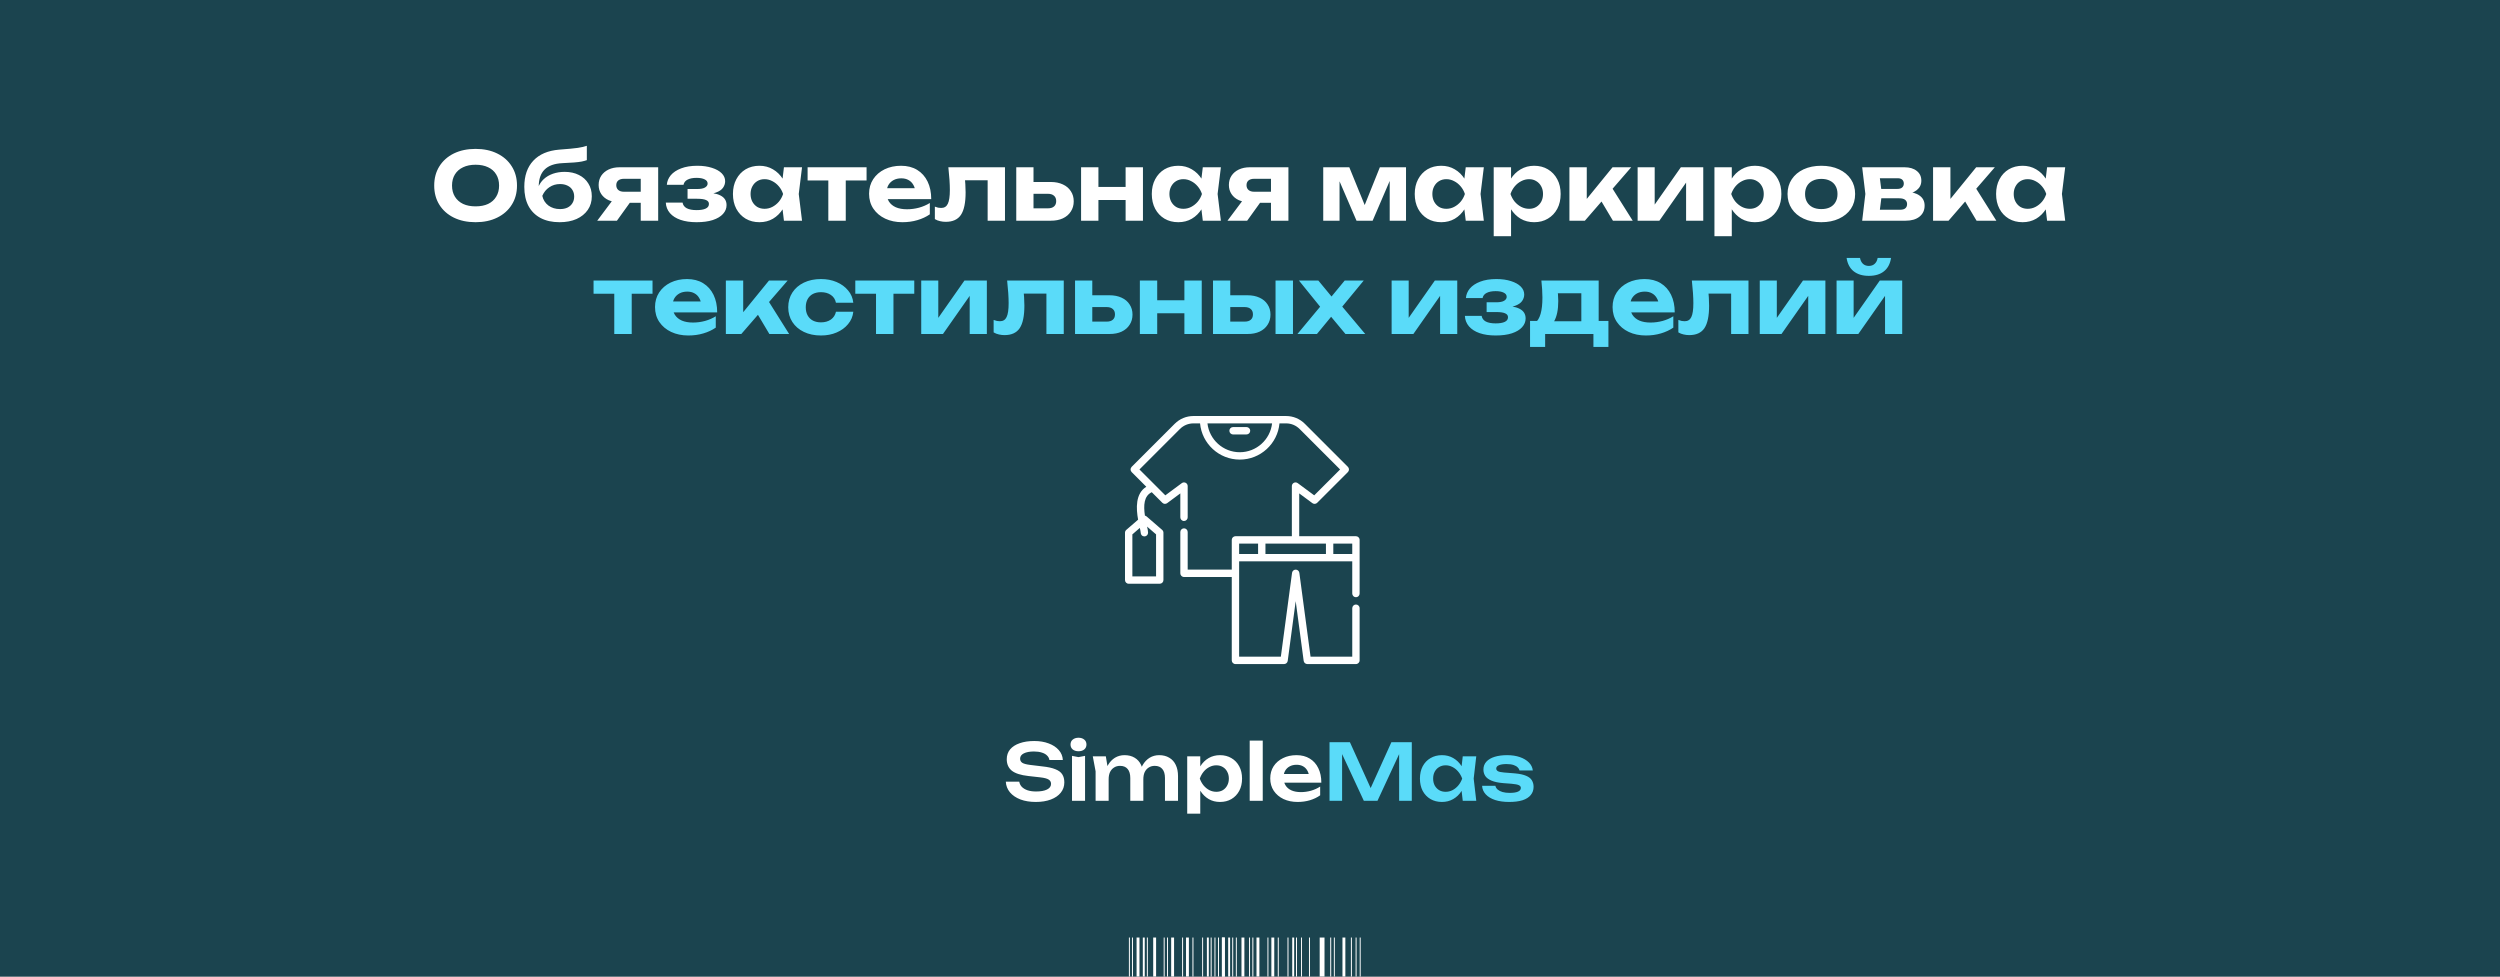 <?xml version="1.0" encoding="UTF-8"?> <svg xmlns="http://www.w3.org/2000/svg" width="1280" height="500" viewBox="0 0 1280 500" fill="none"><rect x="0" y="0" width="1280" height="500" fill="#808080" stroke="none"/><g clip-path="url(#clip0_280_3296)"><rect width="1280" height="500" fill="#1B444F"></rect><path d="M243.485 113.768C239.261 113.768 235.549 112.984 232.349 111.416C229.181 109.848 226.717 107.656 224.957 104.84C223.197 102.024 222.317 98.744 222.317 95C222.317 91.256 223.197 87.976 224.957 85.16C226.717 82.344 229.181 80.152 232.349 78.584C235.549 77.016 239.261 76.232 243.485 76.232C247.709 76.232 251.405 77.016 254.573 78.584C257.773 80.152 260.253 82.344 262.013 85.16C263.805 87.976 264.701 91.256 264.701 95C264.701 98.744 263.805 102.024 262.013 104.84C260.253 107.656 257.773 109.848 254.573 111.416C251.405 112.984 247.709 113.768 243.485 113.768ZM243.485 105.656C245.981 105.656 248.125 105.24 249.917 104.408C251.709 103.544 253.085 102.312 254.045 100.712C255.037 99.112 255.533 97.208 255.533 95C255.533 92.792 255.037 90.888 254.045 89.288C253.085 87.688 251.709 86.472 249.917 85.64C248.125 84.776 245.981 84.344 243.485 84.344C241.021 84.344 238.893 84.776 237.101 85.64C235.309 86.472 233.917 87.688 232.925 89.288C231.933 90.888 231.437 92.792 231.437 95C231.437 97.208 231.933 99.112 232.925 100.712C233.917 102.312 235.309 103.544 237.101 104.408C238.893 105.24 241.021 105.656 243.485 105.656ZM286.49 113.768C282.714 113.768 279.466 113.048 276.746 111.608C274.058 110.168 271.994 108.104 270.554 105.416C269.146 102.728 268.442 99.48 268.442 95.672C268.442 90.008 269.978 85.544 273.05 82.28C276.122 78.984 280.538 77.096 286.298 76.616C288.634 76.424 290.57 76.264 292.106 76.136C293.674 75.976 294.938 75.832 295.898 75.704C296.89 75.544 297.738 75.384 298.442 75.224C299.146 75.064 299.818 74.872 300.458 74.648V81.992C299.754 82.248 298.874 82.488 297.818 82.712C296.794 82.904 295.482 83.064 293.882 83.192C292.314 83.288 290.362 83.4 288.026 83.528C283.866 83.72 280.794 84.824 278.81 86.84C276.826 88.824 275.834 91.72 275.834 95.528V96.68L275.546 96.008C276.154 94.344 277.098 92.92 278.378 91.736C279.69 90.52 281.258 89.592 283.082 88.952C284.938 88.312 286.938 87.992 289.082 87.992C291.866 87.992 294.298 88.52 296.378 89.576C298.458 90.6 300.074 92.056 301.226 93.944C302.41 95.8 303.002 97.992 303.002 100.52C303.002 103.176 302.314 105.496 300.938 107.48C299.562 109.464 297.642 111.016 295.178 112.136C292.714 113.224 289.818 113.768 286.49 113.768ZM286.73 107.048C288.202 107.048 289.482 106.792 290.57 106.28C291.658 105.736 292.49 104.984 293.066 104.024C293.674 103.064 293.978 101.928 293.978 100.616C293.978 99.336 293.674 98.216 293.066 97.256C292.49 96.296 291.658 95.56 290.57 95.048C289.482 94.504 288.202 94.232 286.73 94.232C284.682 94.232 282.858 94.776 281.258 95.864C279.658 96.92 278.458 98.392 277.658 100.28C278.106 102.328 279.146 103.976 280.778 105.224C282.442 106.44 284.426 107.048 286.73 107.048ZM330.554 98.168V103.832H317.306L317.21 103.544C315.098 103.544 313.226 103.192 311.594 102.488C309.994 101.752 308.746 100.712 307.85 99.368C306.954 98.024 306.506 96.472 306.506 94.712C306.506 92.888 306.954 91.304 307.85 89.96C308.746 88.616 309.994 87.56 311.594 86.792C313.226 86.024 315.098 85.64 317.21 85.64H336.986V113H328.058V87.896L330.602 91.544H319.418C318.202 91.544 317.242 91.832 316.538 92.408C315.866 92.984 315.53 93.784 315.53 94.808C315.53 95.832 315.866 96.648 316.538 97.256C317.242 97.864 318.202 98.168 319.418 98.168H330.554ZM325.082 100.184L315.866 113H305.786L315.386 100.184H325.082ZM356.636 113.768C353.5 113.768 350.764 113.368 348.428 112.568C346.124 111.768 344.316 110.616 343.004 109.112C341.692 107.576 340.988 105.784 340.892 103.736H349.484C349.676 104.984 350.38 105.944 351.596 106.616C352.844 107.256 354.524 107.576 356.636 107.576C358.652 107.576 360.204 107.32 361.292 106.808C362.412 106.296 362.972 105.496 362.972 104.408C362.972 103.512 362.492 102.856 361.532 102.44C360.604 101.992 359.084 101.768 356.972 101.768H352.028V96.776H356.876C358.732 96.776 360.092 96.52 360.956 96.008C361.852 95.464 362.3 94.792 362.3 93.992C362.3 93.032 361.788 92.312 360.764 91.832C359.772 91.32 358.396 91.064 356.636 91.064C354.716 91.064 353.18 91.368 352.028 91.976C350.876 92.552 350.188 93.432 349.964 94.616H341.42C341.548 92.824 342.22 91.192 343.436 89.72C344.684 88.248 346.444 87.08 348.716 86.216C351.02 85.32 353.788 84.872 357.02 84.872C359.868 84.872 362.364 85.224 364.508 85.928C366.652 86.6 368.316 87.528 369.5 88.712C370.684 89.896 371.276 91.256 371.276 92.792C371.276 93.976 370.908 95.096 370.172 96.152C369.436 97.176 368.22 97.992 366.524 98.6C364.86 99.208 362.652 99.512 359.9 99.512V98.696C363.804 98.536 366.796 99 368.876 100.088C370.956 101.144 371.996 102.792 371.996 105.032C371.996 106.696 371.388 108.2 370.172 109.544C368.988 110.856 367.244 111.896 364.94 112.664C362.668 113.4 359.9 113.768 356.636 113.768ZM401.377 113L400.177 103.064L401.473 99.32L400.177 95.624L401.377 85.64H410.641L408.961 99.32L410.641 113H401.377ZM403.585 99.32C403.105 102.232 402.193 104.776 400.849 106.952C399.505 109.096 397.809 110.776 395.761 111.992C393.713 113.176 391.409 113.768 388.849 113.768C386.161 113.768 383.793 113.16 381.745 111.944C379.729 110.728 378.145 109.048 376.993 106.904C375.841 104.728 375.265 102.2 375.265 99.32C375.265 96.44 375.841 93.928 376.993 91.784C378.145 89.608 379.729 87.912 381.745 86.696C383.793 85.48 386.161 84.872 388.849 84.872C391.409 84.872 393.713 85.48 395.761 86.696C397.809 87.88 399.505 89.544 400.849 91.688C402.225 93.832 403.137 96.376 403.585 99.32ZM384.289 99.32C384.289 100.792 384.593 102.104 385.201 103.256C385.809 104.376 386.641 105.272 387.697 105.944C388.785 106.584 390.033 106.904 391.441 106.904C392.849 106.904 394.177 106.584 395.425 105.944C396.705 105.272 397.825 104.376 398.785 103.256C399.745 102.104 400.465 100.792 400.945 99.32C400.465 97.848 399.745 96.552 398.785 95.432C397.825 94.28 396.705 93.384 395.425 92.744C394.177 92.072 392.849 91.736 391.441 91.736C390.033 91.736 388.785 92.072 387.697 92.744C386.641 93.384 385.809 94.28 385.201 95.432C384.593 96.552 384.289 97.848 384.289 99.32ZM424.1 88.712H433.028V113H424.1V88.712ZM413.492 85.64H443.684V92.408H413.492V85.64ZM462.006 113.768C458.742 113.768 455.814 113.16 453.222 111.944C450.662 110.728 448.646 109.032 447.174 106.856C445.702 104.68 444.966 102.136 444.966 99.224C444.966 96.376 445.67 93.88 447.078 91.736C448.486 89.592 450.422 87.912 452.886 86.696C455.382 85.48 458.198 84.872 461.334 84.872C464.534 84.872 467.286 85.576 469.59 86.984C471.894 88.392 473.67 90.376 474.918 92.936C476.166 95.496 476.79 98.504 476.79 101.96H452.118V96.344H471.894L468.678 98.36C468.582 96.856 468.214 95.592 467.574 94.568C466.966 93.512 466.15 92.712 465.126 92.168C464.102 91.592 462.886 91.304 461.478 91.304C459.942 91.304 458.614 91.608 457.494 92.216C456.374 92.824 455.494 93.672 454.854 94.76C454.246 95.848 453.942 97.112 453.942 98.552C453.942 100.376 454.342 101.928 455.142 103.208C455.974 104.488 457.158 105.464 458.694 106.136C460.262 106.808 462.166 107.144 464.406 107.144C466.454 107.144 468.502 106.872 470.55 106.328C472.598 105.752 474.438 104.952 476.07 103.928V109.736C474.214 111.016 472.086 112.008 469.686 112.712C467.318 113.416 464.758 113.768 462.006 113.768ZM485.559 85.64H514.551V113H505.671V88.232L509.751 92.312H490.023L493.815 88.904C494.007 90.856 494.151 92.632 494.247 94.232C494.343 95.8 494.391 97.224 494.391 98.504C494.391 103.784 493.591 107.624 491.991 110.024C490.391 112.392 487.799 113.576 484.215 113.576C483.223 113.576 482.263 113.464 481.335 113.24C480.407 113.048 479.511 112.696 478.647 112.184V105.8C479.223 106.024 479.783 106.2 480.327 106.328C480.903 106.424 481.415 106.472 481.863 106.472C483.463 106.472 484.599 105.768 485.271 104.36C485.975 102.92 486.327 100.552 486.327 97.256C486.327 95.72 486.263 93.992 486.135 92.072C486.007 90.12 485.815 87.976 485.559 85.64ZM520.325 113V85.64H529.157V110.744L526.373 106.664H536.549C537.893 106.664 538.933 106.344 539.669 105.704C540.405 105.064 540.773 104.152 540.773 102.968C540.773 101.784 540.405 100.872 539.669 100.232C538.933 99.56 537.893 99.224 536.549 99.224H526.373V93.176H537.989C540.357 93.176 542.421 93.592 544.181 94.424C545.941 95.224 547.301 96.376 548.261 97.88C549.253 99.352 549.749 101.08 549.749 103.064C549.749 105.048 549.253 106.792 548.261 108.296C547.301 109.8 545.941 110.968 544.181 111.8C542.453 112.6 540.421 113 538.085 113H520.325ZM553.513 85.64H562.393V113H553.513V85.64ZM576.313 85.64H585.193V113H576.313V85.64ZM558.601 95.72H579.721V102.392H558.601V95.72ZM615.83 113L614.63 103.064L615.926 99.32L614.63 95.624L615.83 85.64H625.094L623.414 99.32L625.094 113H615.83ZM618.038 99.32C617.558 102.232 616.646 104.776 615.302 106.952C613.958 109.096 612.262 110.776 610.214 111.992C608.166 113.176 605.862 113.768 603.302 113.768C600.614 113.768 598.246 113.16 596.198 111.944C594.182 110.728 592.598 109.048 591.446 106.904C590.294 104.728 589.718 102.2 589.718 99.32C589.718 96.44 590.294 93.928 591.446 91.784C592.598 89.608 594.182 87.912 596.198 86.696C598.246 85.48 600.614 84.872 603.302 84.872C605.862 84.872 608.166 85.48 610.214 86.696C612.262 87.88 613.958 89.544 615.302 91.688C616.678 93.832 617.59 96.376 618.038 99.32ZM598.742 99.32C598.742 100.792 599.046 102.104 599.654 103.256C600.262 104.376 601.094 105.272 602.15 105.944C603.238 106.584 604.486 106.904 605.894 106.904C607.302 106.904 608.63 106.584 609.878 105.944C611.158 105.272 612.278 104.376 613.238 103.256C614.198 102.104 614.918 100.792 615.398 99.32C614.918 97.848 614.198 96.552 613.238 95.432C612.278 94.28 611.158 93.384 609.878 92.744C608.63 92.072 607.302 91.736 605.894 91.736C604.486 91.736 603.238 92.072 602.15 92.744C601.094 93.384 600.262 94.28 599.654 95.432C599.046 96.552 598.742 97.848 598.742 99.32ZM653.241 98.168V103.832H639.993L639.897 103.544C637.785 103.544 635.913 103.192 634.281 102.488C632.681 101.752 631.433 100.712 630.537 99.368C629.641 98.024 629.193 96.472 629.193 94.712C629.193 92.888 629.641 91.304 630.537 89.96C631.433 88.616 632.681 87.56 634.281 86.792C635.913 86.024 637.785 85.64 639.897 85.64H659.673V113H650.745V87.896L653.289 91.544H642.105C640.889 91.544 639.929 91.832 639.225 92.408C638.553 92.984 638.217 93.784 638.217 94.808C638.217 95.832 638.553 96.648 639.225 97.256C639.929 97.864 640.889 98.168 642.105 98.168H653.241ZM647.769 100.184L638.553 113H628.473L638.073 100.184H647.769ZM677.497 113V85.64H690.841L700.057 108.248H697.417L706.489 85.64H719.881V113H711.529V88.952H713.113L702.793 113H694.537L684.217 89.048L685.849 88.952V113H677.497ZM750.455 113L749.255 103.064L750.551 99.32L749.255 95.624L750.455 85.64H759.719L758.039 99.32L759.719 113H750.455ZM752.663 99.32C752.183 102.232 751.271 104.776 749.927 106.952C748.583 109.096 746.887 110.776 744.839 111.992C742.791 113.176 740.487 113.768 737.927 113.768C735.239 113.768 732.871 113.16 730.823 111.944C728.807 110.728 727.223 109.048 726.071 106.904C724.919 104.728 724.343 102.2 724.343 99.32C724.343 96.44 724.919 93.928 726.071 91.784C727.223 89.608 728.807 87.912 730.823 86.696C732.871 85.48 735.239 84.872 737.927 84.872C740.487 84.872 742.791 85.48 744.839 86.696C746.887 87.88 748.583 89.544 749.927 91.688C751.303 93.832 752.215 96.376 752.663 99.32ZM733.367 99.32C733.367 100.792 733.671 102.104 734.279 103.256C734.887 104.376 735.719 105.272 736.775 105.944C737.863 106.584 739.111 106.904 740.519 106.904C741.927 106.904 743.255 106.584 744.503 105.944C745.783 105.272 746.903 104.376 747.863 103.256C748.823 102.104 749.543 100.792 750.023 99.32C749.543 97.848 748.823 96.552 747.863 95.432C746.903 94.28 745.783 93.384 744.503 92.744C743.255 92.072 741.927 91.736 740.519 91.736C739.111 91.736 737.863 92.072 736.775 92.744C735.719 93.384 734.887 94.28 734.279 95.432C733.671 96.552 733.367 97.848 733.367 99.32ZM764.778 85.64H773.658V93.896L773.322 95.048V102.152L773.658 104.264V120.92H764.778V85.64ZM770.73 99.32C771.21 96.376 772.122 93.832 773.466 91.688C774.81 89.544 776.506 87.88 778.554 86.696C780.634 85.48 782.938 84.872 785.466 84.872C788.154 84.872 790.506 85.48 792.522 86.696C794.57 87.912 796.17 89.608 797.322 91.784C798.474 93.928 799.05 96.44 799.05 99.32C799.05 102.2 798.474 104.728 797.322 106.904C796.17 109.048 794.57 110.728 792.522 111.944C790.506 113.16 788.154 113.768 785.466 113.768C782.906 113.768 780.602 113.176 778.554 111.992C776.538 110.776 774.858 109.096 773.514 106.952C772.17 104.776 771.242 102.232 770.73 99.32ZM790.026 99.32C790.026 97.848 789.722 96.552 789.114 95.432C788.506 94.28 787.658 93.384 786.57 92.744C785.514 92.072 784.298 91.736 782.922 91.736C781.514 91.736 780.17 92.072 778.89 92.744C777.61 93.384 776.49 94.28 775.53 95.432C774.602 96.552 773.882 97.848 773.37 99.32C773.882 100.792 774.602 102.104 775.53 103.256C776.49 104.376 777.61 105.272 778.89 105.944C780.17 106.584 781.514 106.904 782.922 106.904C784.298 106.904 785.514 106.584 786.57 105.944C787.658 105.272 788.506 104.376 789.114 103.256C789.722 102.104 790.026 100.792 790.026 99.32ZM803.544 113V85.64H812.424V105.944L809.832 105.032L825.624 85.64H835.176L811.464 113H803.544ZM825.816 113L817.848 99.608L824.472 94.76L835.944 113H825.816ZM838.466 113V85.64H847.202V108.2L845.186 107.624L860.594 85.64H872.066V113H863.282V89.912L865.346 90.536L849.602 113H838.466ZM877.794 85.64H886.674V93.896L886.338 95.048V102.152L886.674 104.264V120.92H877.794V85.64ZM883.746 99.32C884.226 96.376 885.138 93.832 886.482 91.688C887.826 89.544 889.522 87.88 891.57 86.696C893.65 85.48 895.954 84.872 898.482 84.872C901.17 84.872 903.522 85.48 905.538 86.696C907.586 87.912 909.186 89.608 910.338 91.784C911.49 93.928 912.066 96.44 912.066 99.32C912.066 102.2 911.49 104.728 910.338 106.904C909.186 109.048 907.586 110.728 905.538 111.944C903.522 113.16 901.17 113.768 898.482 113.768C895.922 113.768 893.618 113.176 891.57 111.992C889.554 110.776 887.874 109.096 886.53 106.952C885.186 104.776 884.258 102.232 883.746 99.32ZM903.042 99.32C903.042 97.848 902.738 96.552 902.13 95.432C901.522 94.28 900.674 93.384 899.586 92.744C898.53 92.072 897.314 91.736 895.938 91.736C894.53 91.736 893.186 92.072 891.906 92.744C890.626 93.384 889.506 94.28 888.546 95.432C887.618 96.552 886.898 97.848 886.386 99.32C886.898 100.792 887.618 102.104 888.546 103.256C889.506 104.376 890.626 105.272 891.906 105.944C893.186 106.584 894.53 106.904 895.938 106.904C897.314 106.904 898.53 106.584 899.586 105.944C900.674 105.272 901.522 104.376 902.13 103.256C902.738 102.104 903.042 100.792 903.042 99.32ZM932.496 113.768C929.04 113.768 926.016 113.16 923.424 111.944C920.832 110.728 918.816 109.032 917.376 106.856C915.936 104.68 915.216 102.168 915.216 99.32C915.216 96.44 915.936 93.928 917.376 91.784C918.816 89.608 920.832 87.912 923.424 86.696C926.048 85.48 929.072 84.872 932.496 84.872C935.952 84.872 938.976 85.48 941.568 86.696C944.192 87.912 946.224 89.608 947.664 91.784C949.104 93.928 949.824 96.44 949.824 99.32C949.824 102.2 949.104 104.728 947.664 106.904C946.224 109.048 944.192 110.728 941.568 111.944C938.976 113.16 935.952 113.768 932.496 113.768ZM932.496 107.048C934.256 107.048 935.744 106.744 936.96 106.136C938.208 105.496 939.152 104.6 939.792 103.448C940.464 102.296 940.8 100.92 940.8 99.32C940.8 97.72 940.464 96.344 939.792 95.192C939.152 94.04 938.208 93.16 936.96 92.552C935.744 91.912 934.256 91.592 932.496 91.592C930.8 91.592 929.328 91.912 928.08 92.552C926.832 93.16 925.872 94.04 925.2 95.192C924.528 96.344 924.192 97.72 924.192 99.32C924.192 100.92 924.528 102.296 925.2 103.448C925.872 104.6 926.832 105.496 928.08 106.136C929.328 106.744 930.8 107.048 932.496 107.048ZM953.435 113L955.067 99.32L953.435 85.64H975.083C977.739 85.64 979.835 86.264 981.371 87.512C982.939 88.728 983.723 90.392 983.723 92.504C983.723 94.488 982.939 96.104 981.371 97.352C979.803 98.568 977.627 99.304 974.843 99.56L975.467 98.12C978.667 98.216 981.115 98.888 982.811 100.136C984.539 101.352 985.403 103.064 985.403 105.272C985.403 107.64 984.523 109.528 982.763 110.936C981.035 112.312 978.683 113 975.707 113H953.435ZM962.027 111.08L958.571 107.384H972.875C974.091 107.384 974.987 107.128 975.563 106.616C976.139 106.104 976.427 105.384 976.427 104.456C976.427 103.592 976.107 102.888 975.467 102.344C974.827 101.8 973.803 101.528 972.395 101.528H960.347V96.728H971.339C972.491 96.728 973.339 96.488 973.883 96.008C974.459 95.496 974.747 94.824 974.747 93.992C974.747 93.192 974.491 92.536 973.979 92.024C973.467 91.512 972.667 91.256 971.579 91.256H958.619L962.027 87.608L963.515 99.32L962.027 111.08ZM989.732 113V85.64H998.612V105.944L996.02 105.032L1011.81 85.64H1021.36L997.652 113H989.732ZM1012 113L1004.04 99.608L1010.66 94.76L1022.13 113H1012ZM1048.11 113L1046.91 103.064L1048.21 99.32L1046.91 95.624L1048.11 85.64H1057.38L1055.7 99.32L1057.38 113H1048.11ZM1050.32 99.32C1049.84 102.232 1048.93 104.776 1047.58 106.952C1046.24 109.096 1044.54 110.776 1042.5 111.992C1040.45 113.176 1038.14 113.768 1035.58 113.768C1032.9 113.768 1030.53 113.16 1028.48 111.944C1026.46 110.728 1024.88 109.048 1023.73 106.904C1022.58 104.728 1022 102.2 1022 99.32C1022 96.44 1022.58 93.928 1023.73 91.784C1024.88 89.608 1026.46 87.912 1028.48 86.696C1030.53 85.48 1032.9 84.872 1035.58 84.872C1038.14 84.872 1040.45 85.48 1042.5 86.696C1044.54 87.88 1046.24 89.544 1047.58 91.688C1048.96 93.832 1049.87 96.376 1050.32 99.32ZM1031.02 99.32C1031.02 100.792 1031.33 102.104 1031.94 103.256C1032.54 104.376 1033.38 105.272 1034.43 105.944C1035.52 106.584 1036.77 106.904 1038.18 106.904C1039.58 106.904 1040.91 106.584 1042.16 105.944C1043.44 105.272 1044.56 104.376 1045.52 103.256C1046.48 102.104 1047.2 100.792 1047.68 99.32C1047.2 97.848 1046.48 96.552 1045.52 95.432C1044.56 94.28 1043.44 93.384 1042.16 92.744C1040.91 92.072 1039.58 91.736 1038.18 91.736C1036.77 91.736 1035.52 92.072 1034.43 92.744C1033.38 93.384 1032.54 94.28 1031.94 95.432C1031.33 96.552 1031.02 97.848 1031.02 99.32Z" fill="white"></path><path d="M314.507 146.712H323.435V171H314.507V146.712ZM303.899 143.64H334.091V150.408H303.899V143.64ZM352.412 171.768C349.148 171.768 346.22 171.16 343.628 169.944C341.068 168.728 339.052 167.032 337.58 164.856C336.108 162.68 335.372 160.136 335.372 157.224C335.372 154.376 336.076 151.88 337.484 149.736C338.892 147.592 340.828 145.912 343.292 144.696C345.788 143.48 348.604 142.872 351.74 142.872C354.94 142.872 357.692 143.576 359.996 144.984C362.3 146.392 364.076 148.376 365.324 150.936C366.572 153.496 367.196 156.504 367.196 159.96H342.524V154.344H362.3L359.084 156.36C358.988 154.856 358.62 153.592 357.98 152.568C357.372 151.512 356.556 150.712 355.532 150.168C354.508 149.592 353.292 149.304 351.884 149.304C350.348 149.304 349.02 149.608 347.9 150.216C346.78 150.824 345.9 151.672 345.26 152.76C344.652 153.848 344.348 155.112 344.348 156.552C344.348 158.376 344.748 159.928 345.548 161.208C346.38 162.488 347.564 163.464 349.1 164.136C350.668 164.808 352.572 165.144 354.812 165.144C356.86 165.144 358.908 164.872 360.956 164.328C363.004 163.752 364.844 162.952 366.476 161.928V167.736C364.62 169.016 362.492 170.008 360.092 170.712C357.724 171.416 355.164 171.768 352.412 171.768ZM371.638 171V143.64H380.518V163.944L377.926 163.032L393.718 143.64H403.27L379.558 171H371.638ZM393.91 171L385.942 157.608L392.566 152.76L404.038 171H393.91ZM436.887 159.624C436.631 162.024 435.735 164.136 434.199 165.96C432.695 167.784 430.743 169.208 428.343 170.232C425.975 171.256 423.303 171.768 420.327 171.768C417.031 171.768 414.119 171.16 411.591 169.944C409.063 168.728 407.095 167.032 405.687 164.856C404.279 162.68 403.575 160.168 403.575 157.32C403.575 154.472 404.279 151.96 405.687 149.784C407.095 147.608 409.063 145.912 411.591 144.696C414.119 143.48 417.031 142.872 420.327 142.872C423.303 142.872 425.975 143.384 428.343 144.408C430.743 145.432 432.695 146.856 434.199 148.68C435.735 150.472 436.631 152.584 436.887 155.016H428.007C427.655 153.256 426.775 151.912 425.367 150.984C423.991 150.056 422.311 149.592 420.327 149.592C418.759 149.592 417.383 149.896 416.199 150.504C415.047 151.112 414.151 151.992 413.511 153.144C412.871 154.296 412.551 155.688 412.551 157.32C412.551 158.952 412.871 160.344 413.511 161.496C414.151 162.648 415.047 163.528 416.199 164.136C417.383 164.744 418.759 165.048 420.327 165.048C422.343 165.048 424.039 164.568 425.415 163.608C426.791 162.616 427.655 161.288 428.007 159.624H436.887ZM448.522 146.712H457.45V171H448.522V146.712ZM437.914 143.64H468.106V150.408H437.914V143.64ZM471.669 171V143.64H480.405V166.2L478.389 165.624L493.797 143.64H505.269V171H496.485V147.912L498.549 148.536L482.805 171H471.669ZM515.653 143.64H544.645V171H535.765V146.232L539.845 150.312H520.117L523.909 146.904C524.101 148.856 524.245 150.632 524.341 152.232C524.437 153.8 524.485 155.224 524.485 156.504C524.485 161.784 523.685 165.624 522.085 168.024C520.485 170.392 517.893 171.576 514.309 171.576C513.317 171.576 512.357 171.464 511.429 171.24C510.501 171.048 509.605 170.696 508.741 170.184V163.8C509.317 164.024 509.877 164.2 510.421 164.328C510.997 164.424 511.509 164.472 511.957 164.472C513.557 164.472 514.693 163.768 515.365 162.36C516.069 160.92 516.421 158.552 516.421 155.256C516.421 153.72 516.357 151.992 516.229 150.072C516.101 148.12 515.909 145.976 515.653 143.64ZM550.419 171V143.64H559.251V168.744L556.467 164.664H566.643C567.987 164.664 569.027 164.344 569.763 163.704C570.499 163.064 570.867 162.152 570.867 160.968C570.867 159.784 570.499 158.872 569.763 158.232C569.027 157.56 567.987 157.224 566.643 157.224H556.467V151.176H568.083C570.451 151.176 572.515 151.592 574.275 152.424C576.035 153.224 577.395 154.376 578.355 155.88C579.347 157.352 579.843 159.08 579.843 161.064C579.843 163.048 579.347 164.792 578.355 166.296C577.395 167.8 576.035 168.968 574.275 169.8C572.547 170.6 570.515 171 568.179 171H550.419ZM583.607 143.64H592.487V171H583.607V143.64ZM606.407 143.64H615.287V171H606.407V143.64ZM588.695 153.72H609.815V160.392H588.695V153.72ZM653.076 143.64H662.004V171H653.076V143.64ZM621.06 171V143.64H629.892V168.744L627.108 164.664H637.284C638.628 164.664 639.668 164.344 640.404 163.704C641.14 163.064 641.508 162.152 641.508 160.968C641.508 159.784 641.14 158.872 640.404 158.232C639.668 157.56 638.628 157.224 637.284 157.224H627.108V151.176H638.724C641.092 151.176 643.156 151.592 644.916 152.424C646.676 153.224 648.036 154.376 648.996 155.88C649.988 157.352 650.484 159.08 650.484 161.064C650.484 163.048 649.988 164.792 648.996 166.296C648.036 167.8 646.676 168.968 644.916 169.8C643.188 170.6 641.156 171 638.82 171H621.06ZM664.292 171L677.108 155.592V158.52L665.06 143.64H674.996L683.156 153.528H680.324L688.484 143.64H698.228L685.844 158.664L685.412 154.824L698.996 171H688.868L680.036 160.392H683.012L674.276 171H664.292ZM712.513 171V143.64H721.249V166.2L719.233 165.624L734.641 143.64H746.113V171H737.329V147.912L739.393 148.536L723.649 171H712.513ZM765.761 171.768C762.625 171.768 759.889 171.368 757.553 170.568C755.249 169.768 753.441 168.616 752.129 167.112C750.817 165.576 750.113 163.784 750.017 161.736H758.609C758.801 162.984 759.505 163.944 760.721 164.616C761.969 165.256 763.649 165.576 765.761 165.576C767.777 165.576 769.329 165.32 770.417 164.808C771.537 164.296 772.097 163.496 772.097 162.408C772.097 161.512 771.617 160.856 770.657 160.44C769.729 159.992 768.209 159.768 766.097 159.768H761.153V154.776H766.001C767.857 154.776 769.217 154.52 770.081 154.008C770.977 153.464 771.425 152.792 771.425 151.992C771.425 151.032 770.913 150.312 769.889 149.832C768.897 149.32 767.521 149.064 765.761 149.064C763.841 149.064 762.305 149.368 761.153 149.976C760.001 150.552 759.313 151.432 759.089 152.616H750.545C750.673 150.824 751.345 149.192 752.561 147.72C753.809 146.248 755.569 145.08 757.841 144.216C760.145 143.32 762.913 142.872 766.145 142.872C768.993 142.872 771.489 143.224 773.633 143.928C775.777 144.6 777.441 145.528 778.625 146.712C779.809 147.896 780.401 149.256 780.401 150.792C780.401 151.976 780.033 153.096 779.297 154.152C778.561 155.176 777.345 155.992 775.649 156.6C773.985 157.208 771.777 157.512 769.025 157.512V156.696C772.929 156.536 775.921 157 778.001 158.088C780.081 159.144 781.121 160.792 781.121 163.032C781.121 164.696 780.513 166.2 779.297 167.544C778.113 168.856 776.369 169.896 774.065 170.664C771.793 171.4 769.025 171.768 765.761 171.768ZM823.513 164.328V177.624H815.833V171H791.113V177.624H783.385V164.328H791.353L793.129 164.472H813.001L814.633 164.328H823.513ZM789.193 143.64H818.521V169.176H809.641V146.088L813.721 150.168H793.609L797.017 146.952C797.401 148.328 797.625 149.608 797.689 150.792C797.785 151.976 797.833 153.08 797.833 154.104C797.833 158.584 797.113 162.072 795.673 164.568C794.233 167.064 792.201 168.312 789.577 168.312L785.977 165.288C788.473 163.496 789.721 159.176 789.721 152.328C789.721 150.984 789.673 149.592 789.577 148.152C789.481 146.68 789.353 145.176 789.193 143.64ZM842.678 171.768C839.414 171.768 836.486 171.16 833.894 169.944C831.334 168.728 829.318 167.032 827.846 164.856C826.374 162.68 825.638 160.136 825.638 157.224C825.638 154.376 826.342 151.88 827.75 149.736C829.158 147.592 831.094 145.912 833.558 144.696C836.054 143.48 838.87 142.872 842.006 142.872C845.206 142.872 847.958 143.576 850.262 144.984C852.566 146.392 854.342 148.376 855.59 150.936C856.838 153.496 857.462 156.504 857.462 159.96H832.79V154.344H852.566L849.35 156.36C849.254 154.856 848.886 153.592 848.246 152.568C847.638 151.512 846.822 150.712 845.798 150.168C844.774 149.592 843.558 149.304 842.15 149.304C840.614 149.304 839.286 149.608 838.166 150.216C837.046 150.824 836.166 151.672 835.526 152.76C834.918 153.848 834.614 155.112 834.614 156.552C834.614 158.376 835.014 159.928 835.814 161.208C836.646 162.488 837.83 163.464 839.366 164.136C840.934 164.808 842.838 165.144 845.078 165.144C847.126 165.144 849.174 164.872 851.222 164.328C853.27 163.752 855.11 162.952 856.742 161.928V167.736C854.886 169.016 852.758 170.008 850.358 170.712C847.99 171.416 845.43 171.768 842.678 171.768ZM866.231 143.64H895.223V171H886.343V146.232L890.423 150.312H870.695L874.487 146.904C874.679 148.856 874.823 150.632 874.919 152.232C875.015 153.8 875.063 155.224 875.063 156.504C875.063 161.784 874.263 165.624 872.663 168.024C871.063 170.392 868.471 171.576 864.887 171.576C863.895 171.576 862.935 171.464 862.007 171.24C861.079 171.048 860.183 170.696 859.319 170.184V163.8C859.895 164.024 860.455 164.2 860.999 164.328C861.575 164.424 862.087 164.472 862.535 164.472C864.135 164.472 865.271 163.768 865.943 162.36C866.647 160.92 866.999 158.552 866.999 155.256C866.999 153.72 866.935 151.992 866.807 150.072C866.679 148.12 866.487 145.976 866.231 143.64ZM900.997 171V143.64H909.733V166.2L907.717 165.624L923.125 143.64H934.597V171H925.813V147.912L927.877 148.536L912.133 171H900.997ZM940.325 171V143.64H949.061V166.2L947.045 165.624L962.453 143.64H973.925V171H965.141V147.912L967.205 148.536L951.461 171H940.325ZM956.837 141.24C953.637 141.24 951.045 140.456 949.061 138.888C947.109 137.32 945.909 135.048 945.461 132.072H952.325C952.581 133.384 953.093 134.392 953.861 135.096C954.661 135.8 955.653 136.152 956.837 136.152C958.053 136.152 959.045 135.8 959.813 135.096C960.613 134.392 961.125 133.384 961.349 132.072H968.213C967.765 135.048 966.565 137.32 964.613 138.888C962.661 140.456 960.069 141.24 956.837 141.24Z" fill="#5ADBF9"></path><path d="M578.5 480H578V516.9H578.5V480Z" fill="white"></path><path d="M580.074 480H579.574V516.9H580.074V480Z" fill="white"></path><path d="M694.562 480H694.074V516.9H694.562V480Z" fill="white"></path><path d="M696.663 480H696.176V516.9H696.663V480Z" fill="white"></path><path d="M587.687 480H587.199V511.56H587.687V480Z" fill="white"></path><path d="M583.413 480H581.926V511.56H583.413V480Z" fill="white"></path><path d="M608.713 480H607.238V511.56H608.713V480Z" fill="white"></path><path d="M627.113 480H625.625V511.56H627.113V480Z" fill="white"></path><path d="M618.913 480H617.926V511.56H618.913V480Z" fill="white"></path><path d="M586.113 480H585.125V511.56H586.113V480Z" fill="white"></path><path d="M591.925 480H590.438V511.56H591.925V480Z" fill="white"></path><path d="M596.3 480H595.812V511.19H596.3V480Z" fill="white"></path><path d="M622.3 480H621.812V511.19H622.3V480Z" fill="white"></path><path d="M624.125 480H623.625V511.19H624.125V480Z" fill="white"></path><path d="M597.999 480H597.512V511.19H597.999V480Z" fill="white"></path><path d="M620.363 480H619.863V511.19H620.363V480Z" fill="white"></path><path d="M605.738 480H605.238V511.19H605.738V480Z" fill="white"></path><path d="M611.037 480H610.537V511.19H611.037V480Z" fill="white"></path><path d="M615.987 480H615.5V511.19H615.987V480Z" fill="white"></path><path d="M601.124 480H599.637V511.19H601.124V480Z" fill="white"></path><path d="M631.4 480H630.9V511.56H631.4V480Z" fill="white"></path><path d="M627.113 480H625.625V511.56H627.113V480Z" fill="white"></path><path d="M652.425 480H650.938V511.56H652.425V480Z" fill="white"></path><path d="M688.825 480H687.338V511.56H688.825V480Z" fill="white"></path><path d="M637.124 480H635.637V511.56H637.124V480Z" fill="white"></path><path d="M678.151 480H675.676V511.56H678.151V480Z" fill="white"></path><path d="M662.613 480H661.625V511.56H662.613V480Z" fill="white"></path><path d="M629.812 480H628.824V511.56H629.812V480Z" fill="white"></path><path d="M633.249 480H632.762V511.56H633.249V480Z" fill="white"></path><path d="M640.012 480H639.512V511.19H640.012V480Z" fill="white"></path><path d="M666.601 480H666.113V511.19H666.601V480Z" fill="white"></path><path d="M670.699 480H670.199V511.19H670.699V480Z" fill="white"></path><path d="M641.713 480H641.213V511.19H641.713V480Z" fill="white"></path><path d="M664.063 480H663.562V511.19H664.063V480Z" fill="white"></path><path d="M649.425 480H648.938V511.19H649.425V480Z" fill="white"></path><path d="M654.725 480H654.225V511.19H654.725V480Z" fill="white"></path><path d="M681.574 480H681.074V511.19H681.574V480Z" fill="white"></path><path d="M683.425 480H682.938V511.19H683.425V480Z" fill="white"></path><path d="M692.162 480H691.662V511.19H692.162V480Z" fill="white"></path><path d="M659.699 480H659.199V511.19H659.699V480Z" fill="white"></path><path d="M644.812 480H643.324V511.19H644.812V480Z" fill="white"></path><path d="M514.976 400.2H521.856C522.016 401.213 522.456 402.107 523.176 402.88C523.923 403.627 524.909 404.213 526.136 404.64C527.389 405.04 528.829 405.24 530.456 405.24C532.829 405.24 534.696 404.907 536.056 404.24C537.443 403.547 538.136 402.587 538.136 401.36C538.136 400.4 537.736 399.667 536.936 399.16C536.163 398.627 534.709 398.24 532.576 398L526.536 397.32C522.643 396.893 519.816 395.987 518.056 394.6C516.323 393.187 515.456 391.227 515.456 388.72C515.456 386.747 516.029 385.067 517.176 383.68C518.349 382.293 519.989 381.24 522.096 380.52C524.203 379.773 526.683 379.4 529.536 379.4C532.309 379.4 534.776 379.813 536.936 380.64C539.096 381.44 540.816 382.573 542.096 384.04C543.376 385.48 544.069 387.173 544.176 389.12H537.296C537.163 388.24 536.763 387.48 536.096 386.84C535.456 386.173 534.563 385.667 533.416 385.32C532.269 384.947 530.923 384.76 529.376 384.76C527.216 384.76 525.496 385.08 524.216 385.72C522.936 386.36 522.296 387.267 522.296 388.44C522.296 389.347 522.669 390.053 523.416 390.56C524.189 391.04 525.536 391.4 527.456 391.64L533.736 392.4C536.509 392.693 538.709 393.173 540.336 393.84C541.989 394.48 543.163 395.347 543.856 396.44C544.576 397.533 544.936 398.92 544.936 400.6C544.936 402.6 544.323 404.36 543.096 405.88C541.896 407.373 540.203 408.533 538.016 409.36C535.829 410.187 533.269 410.6 530.336 410.6C527.349 410.6 524.723 410.173 522.456 409.32C520.189 408.44 518.403 407.227 517.096 405.68C515.789 404.107 515.083 402.28 514.976 400.2ZM548.868 387L552.188 387.64L555.548 387V410H548.868V387ZM552.188 384.64C550.988 384.64 550.001 384.333 549.228 383.72C548.481 383.08 548.108 382.24 548.108 381.2C548.108 380.133 548.481 379.293 549.228 378.68C550.001 378.04 550.988 377.72 552.188 377.72C553.414 377.72 554.401 378.04 555.148 378.68C555.894 379.293 556.268 380.133 556.268 381.2C556.268 382.24 555.894 383.08 555.148 383.72C554.401 384.333 553.414 384.64 552.188 384.64ZM559.506 387.24H566.186L567.626 395.92V410H560.946V394.92L559.506 387.24ZM575.746 386.64C577.773 386.64 579.506 387.08 580.946 387.96C582.386 388.813 583.48 390.04 584.226 391.64C585 393.24 585.386 395.147 585.386 397.36V410H578.706V398.36C578.706 396.307 578.253 394.76 577.346 393.72C576.466 392.653 575.173 392.12 573.466 392.12C572.266 392.12 571.226 392.413 570.346 393C569.466 393.56 568.786 394.347 568.306 395.36C567.853 396.373 567.626 397.587 567.626 399L565.426 397.84C565.693 395.44 566.306 393.413 567.266 391.76C568.226 390.107 569.426 388.84 570.866 387.96C572.333 387.08 573.96 386.64 575.746 386.64ZM593.466 386.64C595.493 386.64 597.226 387.08 598.666 387.96C600.133 388.813 601.24 390.04 601.986 391.64C602.76 393.24 603.146 395.147 603.146 397.36V410H596.466V398.36C596.466 396.307 596.013 394.76 595.106 393.72C594.226 392.653 592.933 392.12 591.226 392.12C590.026 392.12 588.986 392.413 588.106 393C587.226 393.56 586.546 394.347 586.066 395.36C585.613 396.373 585.386 397.587 585.386 399L583.186 397.84C583.453 395.44 584.066 393.413 585.026 391.76C585.986 390.107 587.186 388.84 588.626 387.96C590.093 387.08 591.706 386.64 593.466 386.64ZM607.852 387.24H614.532V394.48L614.252 395.36V400.84L614.532 402.48V416.6H607.852V387.24ZM612.212 398.64C612.665 396.213 613.452 394.107 614.572 392.32C615.719 390.507 617.145 389.107 618.852 388.12C620.585 387.133 622.505 386.64 624.612 386.64C626.852 386.64 628.812 387.147 630.492 388.16C632.199 389.147 633.532 390.547 634.492 392.36C635.452 394.147 635.932 396.24 635.932 398.64C635.932 401.013 635.452 403.107 634.492 404.92C633.532 406.707 632.199 408.107 630.492 409.12C628.812 410.107 626.852 410.6 624.612 410.6C622.479 410.6 620.559 410.107 618.852 409.12C617.172 408.133 615.759 406.747 614.612 404.96C613.465 403.147 612.665 401.04 612.212 398.64ZM629.172 398.64C629.172 397.307 628.892 396.133 628.332 395.12C627.799 394.08 627.052 393.28 626.092 392.72C625.132 392.133 624.025 391.84 622.772 391.84C621.519 391.84 620.332 392.133 619.212 392.72C618.092 393.28 617.105 394.08 616.252 395.12C615.425 396.133 614.772 397.307 614.292 398.64C614.772 399.973 615.425 401.147 616.252 402.16C617.105 403.173 618.092 403.973 619.212 404.56C620.332 405.12 621.519 405.4 622.772 405.4C624.025 405.4 625.132 405.12 626.092 404.56C627.052 403.973 627.799 403.173 628.332 402.16C628.892 401.147 629.172 399.973 629.172 398.64ZM639.844 379.2H646.524V410H639.844V379.2ZM664.403 410.6C661.71 410.6 659.296 410.107 657.163 409.12C655.056 408.107 653.39 406.693 652.163 404.88C650.963 403.067 650.363 400.96 650.363 398.56C650.363 396.187 650.936 394.107 652.083 392.32C653.256 390.533 654.856 389.147 656.883 388.16C658.91 387.147 661.216 386.64 663.803 386.64C666.443 386.64 668.71 387.227 670.603 388.4C672.496 389.547 673.95 391.173 674.963 393.28C676.003 395.387 676.523 397.867 676.523 400.72H655.723V396.28H672.923L670.323 397.88C670.216 396.547 669.883 395.413 669.323 394.48C668.79 393.547 668.056 392.827 667.123 392.32C666.19 391.813 665.096 391.56 663.843 391.56C662.483 391.56 661.296 391.84 660.283 392.4C659.296 392.933 658.523 393.693 657.963 394.68C657.43 395.64 657.163 396.773 657.163 398.08C657.163 399.653 657.51 401 658.203 402.12C658.896 403.24 659.91 404.093 661.243 404.68C662.576 405.267 664.19 405.56 666.083 405.56C667.79 405.56 669.51 405.32 671.243 404.84C672.976 404.333 674.536 403.627 675.923 402.72V407.2C674.43 408.267 672.683 409.107 670.683 409.72C668.71 410.307 666.616 410.6 664.403 410.6Z" fill="white"></path><path d="M722.837 380V410H716.357V382.28L718.077 382.4L705.277 410H698.277L685.477 382.48L687.157 382.32V410H680.717V380H691.157L703.237 406.72H700.317L712.397 380H722.837ZM748.926 410L747.966 401.68L749.046 398.64L747.966 395.64L748.926 387.24H755.846L754.526 398.64L755.846 410H748.926ZM750.686 398.64C750.26 401.04 749.473 403.147 748.326 404.96C747.206 406.747 745.78 408.133 744.046 409.12C742.34 410.107 740.42 410.6 738.286 410.6C736.073 410.6 734.113 410.107 732.406 409.12C730.7 408.107 729.366 406.707 728.406 404.92C727.473 403.107 727.006 401.013 727.006 398.64C727.006 396.24 727.473 394.147 728.406 392.36C729.366 390.547 730.7 389.147 732.406 388.16C734.113 387.147 736.073 386.64 738.286 386.64C740.42 386.64 742.34 387.133 744.046 388.12C745.78 389.107 747.22 390.507 748.366 392.32C749.513 394.107 750.286 396.213 750.686 398.64ZM733.766 398.64C733.766 399.973 734.033 401.147 734.566 402.16C735.126 403.173 735.886 403.973 736.846 404.56C737.806 405.12 738.913 405.4 740.166 405.4C741.42 405.4 742.593 405.12 743.686 404.56C744.806 403.973 745.793 403.173 746.646 402.16C747.5 401.147 748.166 399.973 748.646 398.64C748.166 397.307 747.5 396.133 746.646 395.12C745.793 394.08 744.806 393.28 743.686 392.72C742.593 392.133 741.42 391.84 740.166 391.84C738.913 391.84 737.806 392.133 736.846 392.72C735.886 393.28 735.126 394.08 734.566 395.12C734.033 396.133 733.766 397.307 733.766 398.64ZM785.194 402.84C785.194 404.467 784.714 405.867 783.754 407.04C782.821 408.213 781.421 409.107 779.554 409.72C777.687 410.307 775.407 410.6 772.714 410.6C769.941 410.6 767.527 410.267 765.474 409.6C763.421 408.907 761.821 407.933 760.674 406.68C759.527 405.427 758.914 403.973 758.834 402.32H765.634C765.794 403.067 766.194 403.72 766.834 404.28C767.474 404.813 768.301 405.227 769.314 405.52C770.354 405.813 771.554 405.96 772.914 405.96C774.807 405.96 776.234 405.747 777.194 405.32C778.181 404.893 778.674 404.253 778.674 403.4C778.674 402.787 778.327 402.32 777.634 402C776.967 401.68 775.727 401.44 773.914 401.28L769.674 400.96C767.141 400.747 765.127 400.32 763.634 399.68C762.141 399.04 761.074 398.24 760.434 397.28C759.821 396.293 759.514 395.213 759.514 394.04C759.514 392.413 760.021 391.053 761.034 389.96C762.047 388.867 763.461 388.04 765.274 387.48C767.114 386.92 769.234 386.64 771.634 386.64C774.087 386.64 776.274 386.973 778.194 387.64C780.114 388.307 781.647 389.227 782.794 390.4C783.967 391.573 784.634 392.933 784.794 394.48H777.994C777.887 393.92 777.581 393.4 777.074 392.92C776.594 392.413 775.887 392 774.954 391.68C774.021 391.36 772.807 391.2 771.314 391.2C769.634 391.2 768.341 391.4 767.434 391.8C766.527 392.173 766.074 392.747 766.074 393.52C766.074 394.053 766.354 394.493 766.914 394.84C767.474 395.16 768.514 395.387 770.034 395.52L775.554 395.96C778.007 396.173 779.941 396.587 781.354 397.2C782.767 397.787 783.754 398.56 784.314 399.52C784.901 400.48 785.194 401.587 785.194 402.84Z" fill="#5ADBF9"></path><path d="M694.24 274.539H665.199V252.62L671.942 257.612C672.305 257.882 672.753 258.011 673.204 257.978C673.655 257.944 674.078 257.75 674.398 257.43L690.126 241.701C690.479 241.347 690.678 240.867 690.678 240.367C690.678 239.867 690.479 239.387 690.126 239.033L668.075 216.98C665.508 214.414 662.096 213 658.466 213H611.057C607.427 213 604.016 214.414 601.449 216.98L579.398 239.033C579.223 239.208 579.084 239.416 578.989 239.645C578.894 239.874 578.845 240.119 578.845 240.367C578.845 240.615 578.894 240.86 578.989 241.089C579.084 241.318 579.223 241.526 579.398 241.701L586.912 249.215C581.236 252.739 581.681 260.379 582.708 266.071L576.652 271.311C576.448 271.488 576.283 271.707 576.171 271.954C576.058 272.2 576 272.467 576 272.738V296.99C576 298.032 576.844 298.876 577.886 298.876H593.792C594.04 298.876 594.285 298.827 594.514 298.732C594.743 298.637 594.951 298.499 595.126 298.323C595.301 298.148 595.44 297.94 595.535 297.712C595.629 297.483 595.678 297.238 595.678 296.99V272.738C595.678 272.467 595.62 272.2 595.508 271.954C595.395 271.708 595.231 271.489 595.027 271.311L587.074 264.429C586.825 264.214 586.525 264.068 586.202 264.006C585.41 258.73 585.681 253.895 589.704 252.007L595.128 257.43C595.447 257.75 595.871 257.944 596.323 257.978C596.774 258.011 597.222 257.882 597.585 257.612L604.324 252.62V264.865C604.324 265.907 605.168 266.751 606.21 266.751C606.458 266.751 606.703 266.702 606.932 266.607C607.161 266.512 607.369 266.374 607.544 266.198C607.719 266.023 607.858 265.815 607.953 265.587C608.047 265.358 608.096 265.113 608.096 264.865V248.876C608.096 248.526 607.999 248.184 607.816 247.886C607.633 247.589 607.371 247.348 607.059 247.191C606.747 247.034 606.397 246.966 606.049 246.996C605.701 247.026 605.368 247.152 605.087 247.36L596.646 253.614L583.399 240.368L604.117 219.648C605.97 217.793 608.435 216.772 611.057 216.772H614.426C615.381 227.154 624.134 235.313 634.761 235.313C645.388 235.313 654.141 227.154 655.097 216.772H658.466C661.088 216.772 663.553 217.793 665.407 219.648L686.124 240.368L672.88 253.614L664.435 247.359C664.155 247.151 663.822 247.026 663.474 246.996C663.125 246.966 662.776 247.033 662.464 247.191C662.152 247.348 661.89 247.589 661.707 247.886C661.524 248.184 661.427 248.526 661.427 248.876V274.539H632.552C632.304 274.539 632.059 274.587 631.83 274.682C631.601 274.777 631.393 274.916 631.218 275.091C631.042 275.266 630.904 275.474 630.809 275.703C630.714 275.932 630.665 276.178 630.665 276.425V291.65H608.096V272.41C608.099 272.161 608.052 271.913 607.959 271.682C607.865 271.45 607.727 271.24 607.551 271.063C607.376 270.885 607.167 270.744 606.937 270.648C606.707 270.552 606.46 270.502 606.21 270.502C605.96 270.502 605.713 270.552 605.483 270.648C605.253 270.744 605.044 270.885 604.869 271.063C604.693 271.24 604.555 271.45 604.461 271.682C604.368 271.913 604.321 272.161 604.324 272.41V293.537C604.324 294.578 605.169 295.422 606.21 295.422H630.665V338.114C630.665 339.155 631.509 340 632.552 340H657.444C657.901 340 658.342 339.834 658.686 339.533C659.03 339.232 659.253 338.816 659.314 338.363L663.397 307.786L667.481 338.363C667.541 338.816 667.764 339.232 668.108 339.533C668.452 339.834 668.893 340 669.35 340H694.24C695.282 340 696.126 339.155 696.126 338.114V311.418C696.129 311.168 696.083 310.92 695.989 310.689C695.896 310.458 695.757 310.247 695.582 310.07C695.406 309.892 695.197 309.752 694.967 309.655C694.737 309.559 694.49 309.51 694.24 309.51C693.991 309.51 693.744 309.559 693.514 309.655C693.283 309.752 693.074 309.892 692.899 310.07C692.724 310.247 692.585 310.458 692.492 310.689C692.398 310.92 692.351 311.168 692.354 311.418V336.228H671.002L665.266 293.287C665.206 292.834 664.983 292.418 664.639 292.117C664.295 291.816 663.854 291.65 663.397 291.65C662.94 291.65 662.498 291.816 662.155 292.117C661.811 292.418 661.588 292.834 661.528 293.287L655.793 336.228H634.437V287.405H692.353V303.871C692.35 304.121 692.397 304.369 692.491 304.6C692.584 304.831 692.723 305.042 692.898 305.219C693.073 305.397 693.282 305.537 693.513 305.634C693.743 305.73 693.99 305.779 694.239 305.779C694.489 305.779 694.736 305.73 694.966 305.634C695.196 305.537 695.405 305.397 695.581 305.219C695.756 305.042 695.895 304.831 695.988 304.6C696.082 304.369 696.128 304.121 696.125 303.871V276.425C696.125 275.384 695.282 274.539 694.24 274.539ZM591.906 295.104H579.772V273.6L583.593 270.293C583.829 271.348 584.041 272.348 584.041 272.738C584.038 272.987 584.085 273.235 584.178 273.466C584.272 273.697 584.41 273.908 584.586 274.085C584.761 274.263 584.97 274.404 585.2 274.5C585.431 274.596 585.678 274.645 585.927 274.645C586.177 274.645 586.424 274.596 586.654 274.5C586.884 274.404 587.093 274.263 587.269 274.085C587.444 273.908 587.582 273.697 587.676 273.466C587.769 273.235 587.816 272.987 587.813 272.738C587.813 271.986 587.609 270.972 587.308 269.622L591.906 273.6V295.104ZM634.761 231.54C626.216 231.54 619.157 225.07 618.217 216.772H651.306C650.365 225.07 643.306 231.54 634.761 231.54H634.761ZM678.879 278.312V283.633H647.912V278.312H678.879ZM634.437 278.312H644.14V283.633H634.437V278.312ZM682.651 283.633V278.312H692.353V283.633H682.651Z" fill="white"></path><path d="M631.321 222.433H638.204C638.453 222.436 638.701 222.389 638.932 222.296C639.163 222.203 639.374 222.064 639.551 221.889C639.729 221.713 639.869 221.504 639.966 221.274C640.062 221.044 640.111 220.797 640.111 220.547C640.111 220.298 640.062 220.051 639.966 219.82C639.869 219.59 639.729 219.381 639.551 219.206C639.374 219.031 639.163 218.892 638.932 218.799C638.701 218.705 638.453 218.658 638.204 218.661H631.321C630.279 218.661 629.436 219.505 629.436 220.547C629.436 221.588 630.279 222.433 631.321 222.433Z" fill="white"></path></g><defs><clipPath id="clip0_280_3296"><rect width="1280" height="500" fill="white"></rect></clipPath></defs></svg> 